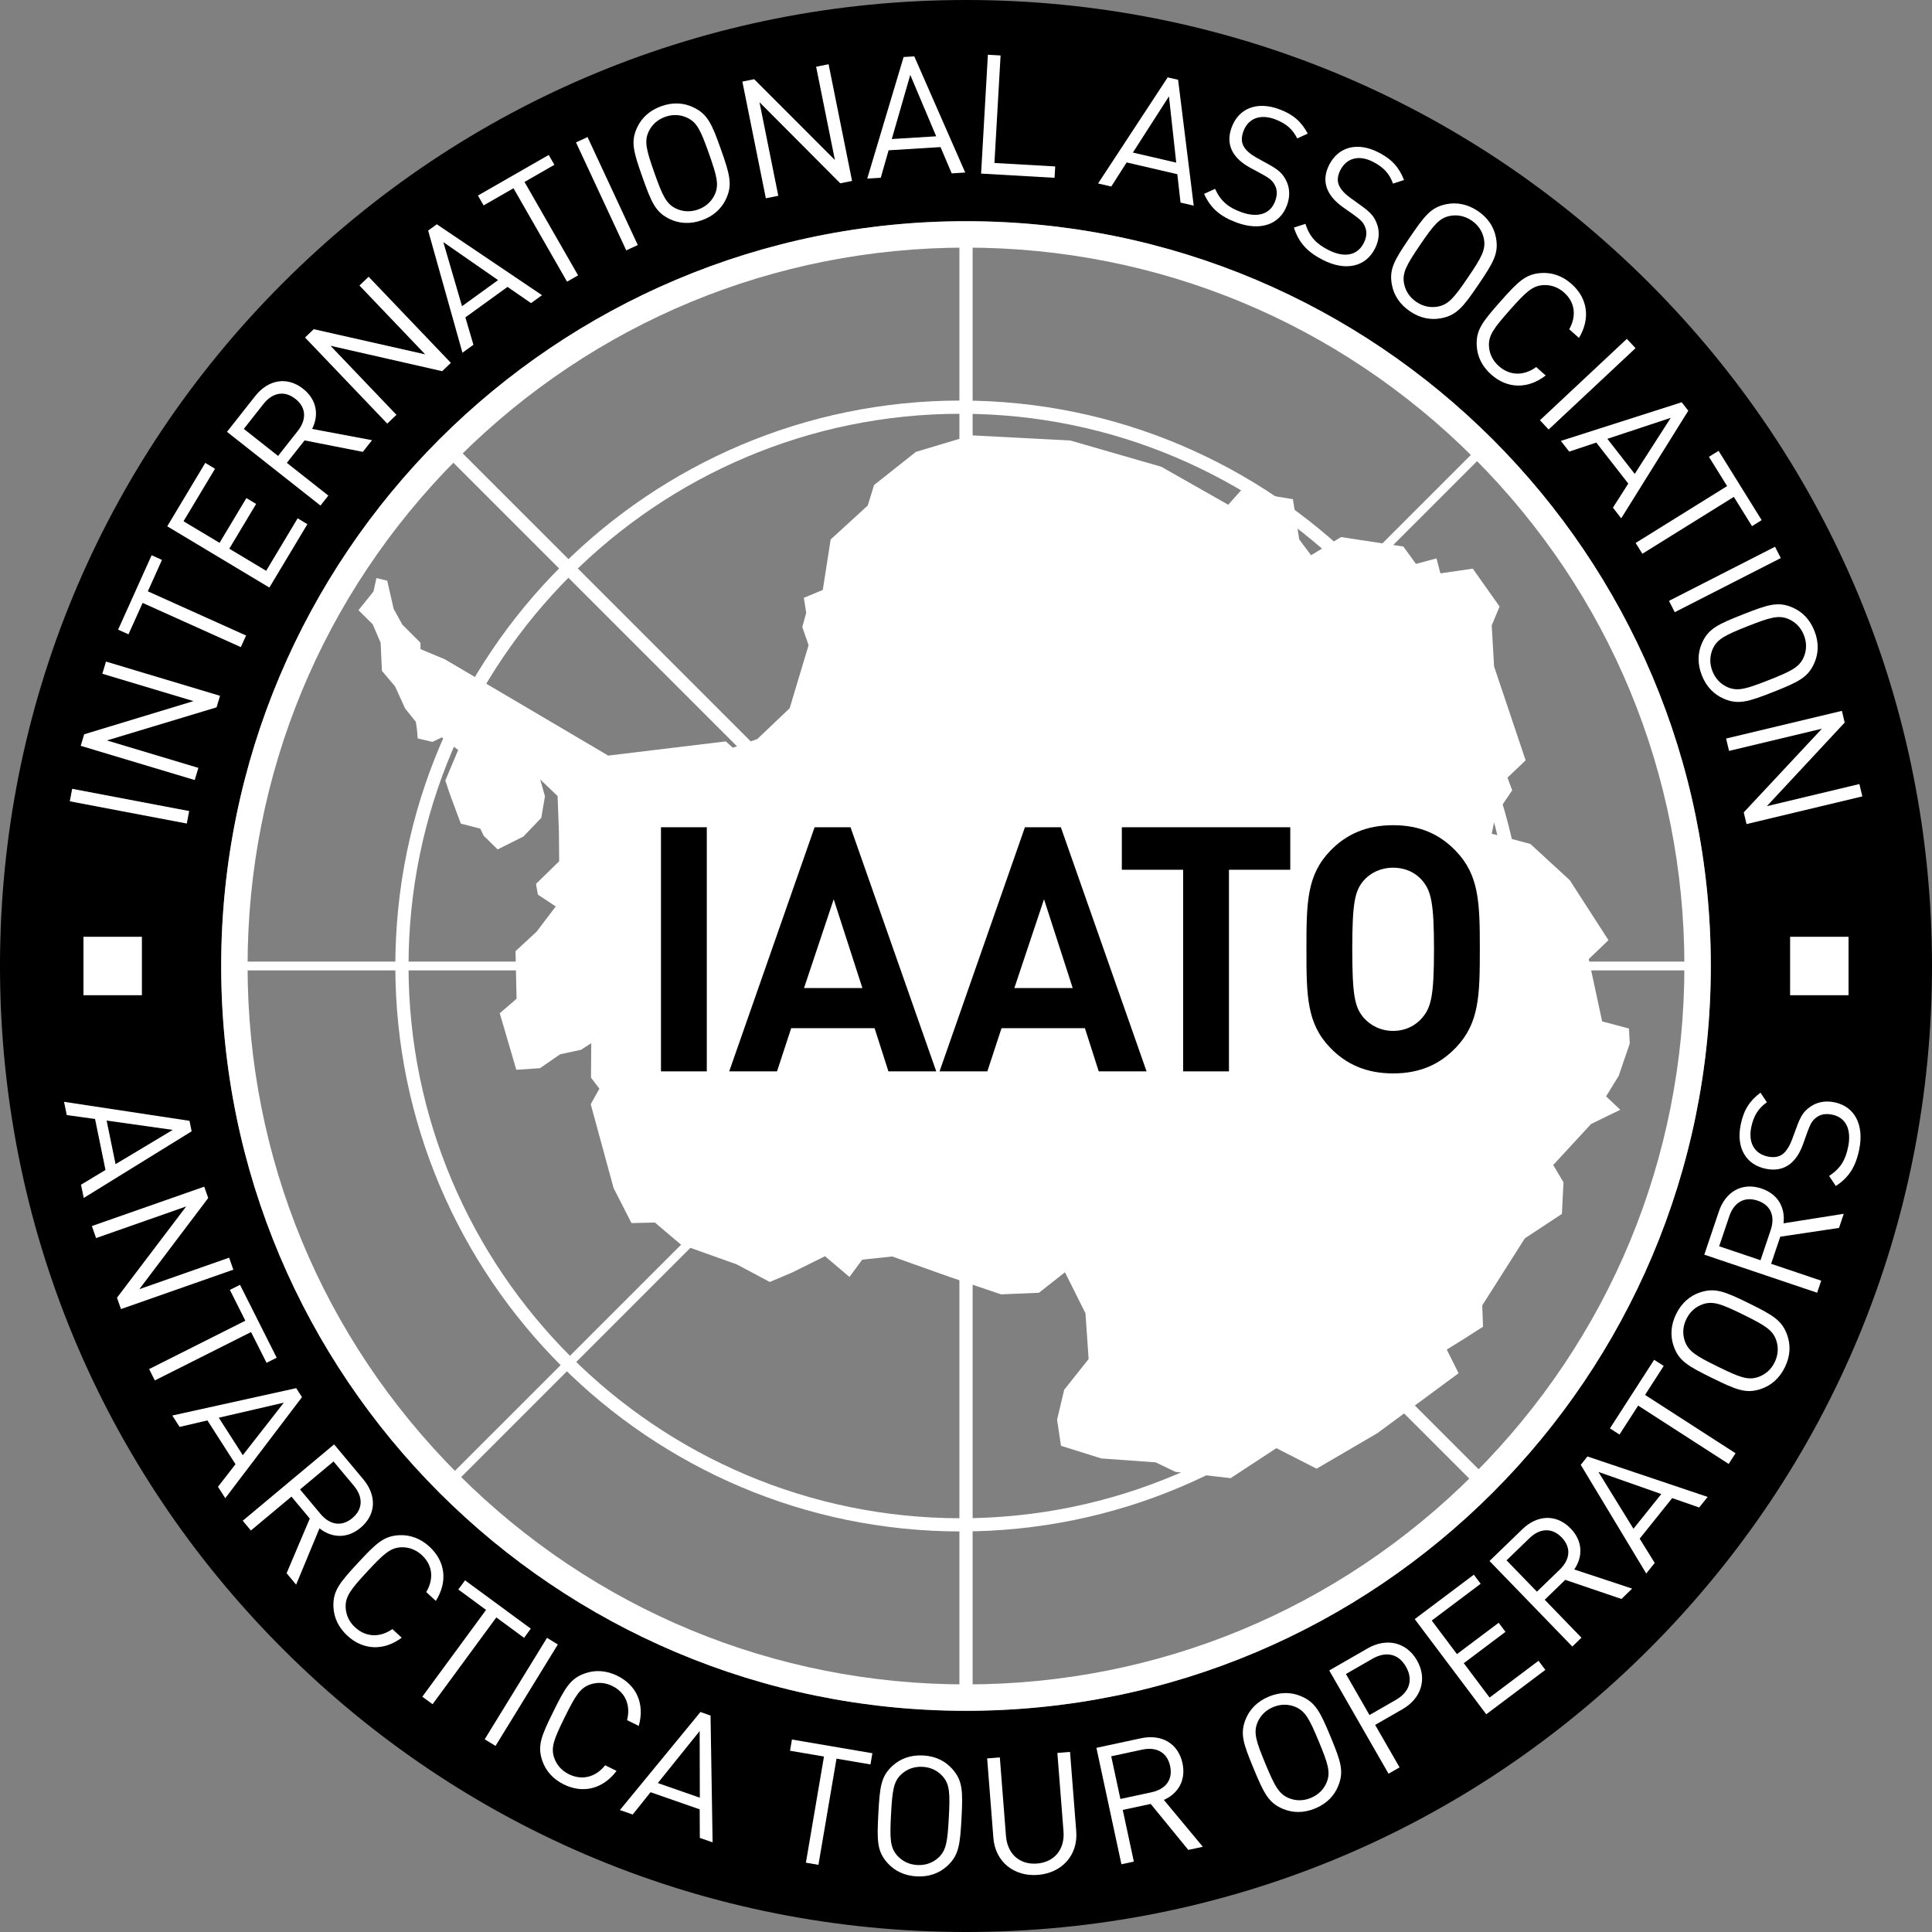 <?xml version="1.0" encoding="utf-8"?>
<!-- Generator: Adobe Illustrator 15.1.0, SVG Export Plug-In . SVG Version: 6.00 Build 0)  -->
<!DOCTYPE svg PUBLIC "-//W3C//DTD SVG 1.0//EN" "http://www.w3.org/TR/2001/REC-SVG-20010904/DTD/svg10.dtd">
<svg version="1.0" id="Layer_1" xmlns="http://www.w3.org/2000/svg" xmlns:xlink="http://www.w3.org/1999/xlink" x="0px" y="0px"
	 width="197.512px" height="197.512px" viewBox="208.976 297.49 197.512 197.512"
	 style="enable-background:new 208.976 297.49 197.512 197.512;" xml:space="preserve">
<rect x="208.976" y="297.49" width="197.512" height="197.512" fill="#808080" stroke="none"/>
<g>
	<path d="M307.732,299.065c-53.672,0-97.183,43.509-97.183,97.181s43.51,97.182,97.183,97.182c53.671,0,97.182-43.51,97.182-97.182
		S361.403,299.065,307.732,299.065z M307.732,472.389c-42.053,0-76.144-34.091-76.144-76.143s34.091-76.142,76.144-76.142
		c42.052,0,76.143,34.09,76.143,76.142S349.784,472.389,307.732,472.389z"/>
	<path d="M307.732,495.002c-26.379,0-51.18-10.271-69.832-28.926c-18.652-18.652-28.925-43.451-28.925-69.83
		s10.272-51.178,28.925-69.831c18.652-18.652,43.452-28.925,69.832-28.925c26.379,0,51.178,10.271,69.83,28.925
		s28.926,43.452,28.926,69.831s-10.272,51.178-28.926,69.83C358.91,484.729,334.111,495.002,307.732,495.002 M307.732,300.64
		c-52.718,0-95.606,42.889-95.606,95.606s42.889,95.605,95.606,95.605c52.717,0,95.605-42.89,95.605-95.605
		C403.339,343.529,360.45,300.64,307.732,300.64z"/>
	<path style="fill:#FFFFFF;" d="M307.732,322.804c19.615,0,38.061,7.639,51.932,21.51c13.871,13.872,21.511,32.315,21.511,51.932
		s-7.64,38.061-21.511,51.932s-32.315,21.512-51.932,21.512c-19.617,0-38.062-7.641-51.933-21.512s-21.512-32.313-21.512-51.932
		s7.641-38.06,21.512-51.932C269.672,330.443,288.116,322.804,307.732,322.804 M307.732,320.104
		c-42.053,0-76.144,34.09-76.144,76.142s34.091,76.143,76.144,76.143c42.052,0,76.143-34.091,76.143-76.143
		S349.784,320.104,307.732,320.104z"/>
	<path style="fill:#FFFFFF;" d="M217.259,418.605l2.501-1.509l-1.067-5.209l-2.893-0.401l-0.278-1.356l12.826,1.944l0.22,1.072
		l-11.03,6.814L217.259,418.605 M226.635,413.001l-6.758-0.954l0.913,4.456L226.635,413.001z"/>
	<polyline style="fill:#FFFFFF;" points="220.936,430.158 228.01,420.828 218.798,424.061 218.367,422.832 229.854,418.805 
		230.262,419.967 223.221,429.283 232.4,426.064 232.83,427.291 221.343,431.319 220.936,430.158 	"/>
	<polyline style="fill:#FFFFFF;" points="234.641,433.668 224.805,438.615 224.221,437.454 234.058,432.507 232.477,429.359 
		233.514,428.838 237.262,436.292 236.225,436.814 234.641,433.668 	"/>
	<path style="fill:#FFFFFF;" d="M231.259,449.488l1.792-2.308l-2.87-4.478l-2.844,0.665l-0.747-1.166l12.668-2.798l0.59,0.921
		l-7.842,10.328L231.259,449.488 M237.992,440.886l-6.648,1.54l2.454,3.83L237.992,440.886z"/>
	<path style="fill:#FFFFFF;" d="M238.276,458.325l2.37-5.59l-1.875-2.243l-4.146,3.464l-0.834-0.997l9.341-7.806l2.993,3.581
		c1.359,1.627,1.329,3.59-0.284,4.938c-1.364,1.142-2.947,1.06-4.205,0.062l-2.385,5.758L238.276,458.325 M245.157,449.389
		l-2.083-2.492l-3.424,2.861l2.083,2.492c0.91,1.089,2.121,1.393,3.263,0.438C246.138,451.734,246.067,450.479,245.157,449.389z"/>
	<path style="fill:#FFFFFF;" d="M244.483,464.706c-0.928-0.86-1.378-1.884-1.419-2.946c-0.062-1.619,0.608-2.443,2.503-4.488
		c1.896-2.045,2.665-2.774,4.284-2.838c1.063-0.039,2.119,0.332,3.047,1.191c1.617,1.499,1.865,3.571,0.634,5.529l-0.979-0.906
		c0.785-1.324,0.671-2.736-0.446-3.77c-0.602-0.56-1.326-0.834-2.124-0.805c-1.099,0.055-1.765,0.649-3.463,2.479
		c-1.697,1.831-2.237,2.542-2.208,3.642c0.029,0.798,0.359,1.499,0.961,2.057c1.117,1.035,2.558,1.064,3.818,0.183l0.953,0.884
		C248.186,466.295,246.089,466.193,244.483,464.706"/>
	<polyline style="fill:#FFFFFF;" points="259.715,462.842 253.198,471.715 252.15,470.946 258.668,462.072 255.829,459.988 
		256.518,459.051 263.241,463.99 262.553,464.927 259.715,462.842 	"/>
	<polyline style="fill:#FFFFFF;" points="258.527,475.301 264.897,464.929 266.004,465.607 259.635,475.98 258.527,475.301 	"/>
	<path style="fill:#FFFFFF;" d="M266.614,479.914c-1.134-0.561-1.856-1.413-2.198-2.42c-0.52-1.535-0.111-2.516,1.123-5.014
		c1.234-2.5,1.765-3.42,3.3-3.939c1.008-0.342,2.124-0.286,3.259,0.273c1.978,0.979,2.805,2.893,2.18,5.121l-1.194-0.591
		c0.374-1.493-0.136-2.812-1.501-3.487c-0.735-0.363-1.508-0.42-2.264-0.164c-1.038,0.362-1.509,1.123-2.614,3.36
		c-1.105,2.239-1.423,3.073-1.081,4.12c0.256,0.755,0.771,1.334,1.507,1.697c1.364,0.674,2.754,0.292,3.712-0.912l1.165,0.575
		C270.616,480.385,268.577,480.885,266.614,479.914"/>
	<path style="fill:#FFFFFF;" d="M280.521,485.381l-0.016-2.92l-5.022-1.749l-1.824,2.279l-1.31-0.455l8.235-10.024l1.032,0.361
		l0.211,12.963L280.521,485.381 M280.503,474.457l-4.277,5.318l4.295,1.496L280.503,474.457z"/>
	<polyline style="fill:#FFFFFF;" points="294.493,477.281 292.646,488.136 291.365,487.916 293.213,477.062 289.741,476.472 
		289.937,475.325 298.161,476.727 297.966,477.872 294.493,477.281 	"/>
	<path style="fill:#FFFFFF;" d="M305.78,488.281c-0.791,0.711-1.822,1.102-3.087,1.035c-1.262-0.067-2.264-0.565-2.975-1.356
		c-1.083-1.205-1.096-2.269-0.947-5.05c0.147-2.783,0.272-3.838,1.477-4.922c0.791-0.711,1.839-1.102,3.103-1.034
		s2.247,0.565,2.958,1.356c1.084,1.205,1.113,2.268,0.965,5.051C307.126,486.145,306.984,487.198,305.78,488.281 M305.343,479.081
		c-0.533-0.594-1.234-0.922-2.054-0.966c-0.82-0.042-1.552,0.209-2.146,0.742c-0.811,0.744-0.942,1.629-1.075,4.121
		c-0.132,2.492-0.094,3.386,0.633,4.211c0.534,0.595,1.235,0.922,2.055,0.966c0.819,0.043,1.552-0.209,2.146-0.742
		c0.81-0.745,0.942-1.628,1.074-4.121C306.108,480.8,306.069,479.907,305.343,479.081z"/>
	<path style="fill:#FFFFFF;" d="M315.08,489.165c-2.455,0.192-4.36-1.356-4.549-3.778l-0.637-8.131l1.297-0.101l0.627,8.028
		c0.145,1.84,1.397,2.961,3.171,2.821c1.772-0.139,2.854-1.44,2.711-3.281l-0.628-8.028l1.296-0.103l0.635,8.132
		C319.191,487.146,317.535,488.973,315.08,489.165"/>
	<path style="fill:#FFFFFF;" d="M330.458,486.609l-3.843-4.7l-2.858,0.612l1.134,5.282l-1.27,0.273l-2.557-11.902l4.562-0.979
		c2.073-0.444,3.796,0.496,4.238,2.553c0.373,1.738-0.437,3.102-1.905,3.75l3.985,4.792L330.458,486.609 M325.756,476.357
		l-3.177,0.683l0.938,4.363l3.176-0.684c1.388-0.298,2.221-1.229,1.907-2.683C328.287,476.583,327.143,476.061,325.756,476.357z"/>
	<path style="fill:#FFFFFF;" d="M345.773,480.1c-0.404,0.983-1.166,1.781-2.336,2.268c-1.168,0.484-2.285,0.468-3.27,0.061
		c-1.497-0.619-1.967-1.57-3.035-4.145c-1.068-2.573-1.412-3.579-0.793-5.076c0.406-0.982,1.184-1.787,2.352-2.271
		c1.169-0.485,2.271-0.463,3.255-0.056c1.497,0.618,1.981,1.564,3.051,4.14C346.064,477.591,346.395,478.604,345.773,480.1
		 M341.407,471.99c-0.736-0.305-1.513-0.297-2.271,0.018c-0.758,0.315-1.31,0.857-1.613,1.596c-0.409,1.021-0.147,1.875,0.811,4.182
		c0.957,2.305,1.377,3.094,2.389,3.523c0.737,0.306,1.514,0.299,2.271-0.017s1.31-0.858,1.614-1.596
		c0.409-1.021,0.146-1.876-0.812-4.182C342.84,473.211,342.42,472.422,341.407,471.99z"/>
	<path style="fill:#FFFFFF;" d="M352.363,472.22l-2.803,1.61l2.497,4.342l-1.127,0.648l-6.063-10.555l3.927-2.259
		c1.912-1.098,3.96-0.657,5.041,1.226C354.918,469.114,354.276,471.12,352.363,472.22 M349.284,467.068l-2.712,1.559l2.41,4.195
		l2.713-1.561c1.318-0.759,1.813-1.988,1.013-3.384C351.907,466.486,350.604,466.311,349.284,467.068z"/>
	<polyline style="fill:#FFFFFF;" points="360.919,472.744 353.605,463.014 359.648,458.473 360.347,459.402 355.345,463.161 
		357.922,466.592 362.188,463.389 362.885,464.316 358.621,467.521 361.26,471.034 366.262,467.275 366.961,468.205 
		360.919,472.744 	"/>
	<path style="fill:#FFFFFF;" d="M374.742,460.956l-5.747-1.954l-2.101,2.033l3.758,3.881l-0.935,0.903l-8.466-8.745l3.354-3.245
		c1.522-1.476,3.483-1.589,4.944-0.077c1.237,1.277,1.271,2.861,0.368,4.188l5.916,1.957L374.742,460.956 M365.328,454.747
		l-2.333,2.259l3.103,3.205l2.334-2.258c1.021-0.987,1.233-2.217,0.198-3.286C367.596,453.598,366.348,453.76,365.328,454.747z"/>
	<path style="fill:#FFFFFF;" d="M382.686,451.604l-2.758-0.961l-3.326,4.147l1.538,2.481l-0.866,1.082l-6.695-11.111l0.686-0.854
		l12.288,4.134L382.686,451.604 M372.385,447.968l3.582,5.811l2.846-3.55L372.385,447.968z"/>
	<polyline style="fill:#FFFFFF;" points="377.152,440.094 386.405,446.059 385.701,447.15 376.448,441.186 374.54,444.146 
		373.562,443.518 378.082,436.504 379.061,437.134 377.152,440.094 	"/>
	<path style="fill:#FFFFFF;" d="M391.704,434.031c0.345,1.007,0.298,2.106-0.26,3.242c-0.559,1.137-1.409,1.86-2.415,2.203
		c-1.533,0.524-2.516,0.117-5.017-1.109c-2.501-1.229-3.422-1.76-3.943-3.291c-0.346-1.007-0.292-2.123,0.267-3.26
		c0.559-1.135,1.402-1.844,2.408-2.188c1.533-0.522,2.521-0.132,5.021,1.097C390.27,431.955,391.182,432.498,391.704,434.031
		 M383.074,430.819c-0.756,0.259-1.333,0.773-1.694,1.511c-0.363,0.736-0.419,1.508-0.16,2.264c0.366,1.038,1.126,1.506,3.367,2.607
		c2.239,1.1,3.075,1.415,4.119,1.07c0.757-0.258,1.334-0.772,1.695-1.511c0.361-0.735,0.417-1.509,0.159-2.264
		c-0.366-1.037-1.128-1.506-3.365-2.606C384.954,430.791,384.119,430.477,383.074,430.819z"/>
	<path style="fill:#FFFFFF;" d="M396.982,423.023l-6.006,0.896l-0.935,2.771l5.119,1.727l-0.415,1.232l-11.536-3.892l1.493-4.424
		c0.678-2.01,2.367-3.008,4.361-2.336c1.684,0.567,2.44,1.96,2.245,3.555l6.157-0.974L396.982,423.023 M385.768,421.821
		l-1.039,3.077l4.229,1.428l1.038-3.078c0.454-1.346,0.08-2.536-1.33-3.012S386.221,420.477,385.768,421.821z"/>
	<path style="fill:#FFFFFF;" d="M399.051,414.984c-0.357,1.776-1.053,2.875-2.397,3.755l-0.683-1.028
		c1.188-0.788,1.676-1.648,1.947-2.989c0.355-1.76-0.23-2.995-1.639-3.28c-0.638-0.129-1.176-0.047-1.609,0.285
		c-0.41,0.301-0.596,0.611-0.902,1.439l-0.481,1.35c-0.342,0.909-0.77,1.556-1.347,1.996c-0.658,0.494-1.459,0.664-2.433,0.467
		c-2.026-0.41-3.057-2.136-2.578-4.498c0.31-1.524,0.914-2.449,2.026-3.287l0.654,0.985c-0.834,0.581-1.352,1.331-1.603,2.571
		c-0.325,1.609,0.376,2.711,1.717,2.98c0.586,0.119,1.106,0.051,1.5-0.254c0.394-0.304,0.709-0.834,0.937-1.434l0.498-1.347
		c0.392-1.072,0.697-1.552,1.292-1.989c0.683-0.523,1.562-0.729,2.55-0.53C398.596,410.602,399.556,412.488,399.051,414.984"/>
	<path style="fill:#FFFFFF;" d="M307.732,398.107c-1.026,0-1.861-0.834-1.861-1.861s0.835-1.862,1.861-1.862s1.86,0.835,1.86,1.862
		C309.594,397.273,308.76,398.107,307.732,398.107 M307.732,396.184c-0.035,0-0.062,0.028-0.062,0.062c0,0.068,0.125,0.068,0.125,0
		C307.795,396.211,307.768,396.184,307.732,396.184z"/>
	<path style="fill:#FFFFFF;" d="M307.732,421.248c-13.786,0-25.003-11.216-25.003-25.002c0-13.787,11.217-25.002,25.003-25.002
		c13.785,0,25.003,11.216,25.003,25.002S321.52,421.248,307.732,421.248 M307.732,372.144c-13.291,0-24.104,10.812-24.104,24.103
		s10.812,24.104,24.104,24.104c13.291,0,24.103-10.812,24.103-24.104C331.835,382.956,321.021,372.144,307.732,372.144z"/>
	<path style="fill:#FFFFFF;" d="M307.198,454.053c-31.875,0-57.807-25.932-57.807-57.807s25.932-57.807,57.807-57.807
		s57.806,25.932,57.806,57.807S339.073,454.053,307.198,454.053 M307.198,339.79c-31.131,0-56.457,25.326-56.457,56.457
		s25.326,56.457,56.457,56.457c31.13,0,56.456-25.326,56.456-56.457S338.328,339.79,307.198,339.79z"/>
	<rect x="231.934" y="395.796" style="fill:#FFFFFF;" width="151.597" height="0.899"/>
	<rect x="307.058" y="320.447" style="fill:#FFFFFF;" width="1.351" height="151.598"/>
	<polyline style="fill:#FFFFFF;" points="360.854,450.32 253.658,343.126 254.611,342.172 361.807,449.366 360.854,450.32 	"/>
	<polyline style="fill:#FFFFFF;" points="254.453,450.161 253.816,449.525 361.012,342.331 361.648,342.967 254.453,450.161 	"/>
	<rect x="217.508" y="393.259" style="fill:#FFFFFF;" width="5.975" height="5.974"/>
	<rect x="391.982" y="393.259" style="fill:#FFFFFF;" width="5.974" height="5.974"/>
	<polyline style="fill:#FFFFFF;" points="228.072,381.682 216.111,379.409 216.354,378.131 228.316,380.405 228.072,381.682 	"/>
	<polyline style="fill:#FFFFFF;" points="231.115,369.803 219.908,373.186 229.258,375.992 228.884,377.237 217.227,373.737 
		217.58,372.558 228.754,369.166 219.438,366.369 219.812,365.124 231.47,368.624 231.115,369.803 	"/>
	<polyline style="fill:#FFFFFF;" points="224.09,357.942 234.131,362.46 233.598,363.646 223.557,359.127 222.111,362.338 
		221.051,361.861 224.476,354.253 225.535,354.73 224.09,357.942 	"/>
	<polyline style="fill:#FFFFFF;" points="236.514,357.557 226.074,351.295 229.961,344.814 230.957,345.413 227.738,350.779 
		231.42,352.986 234.163,348.411 235.16,349.009 232.416,353.584 236.186,355.845 239.404,350.478 240.401,351.076 236.514,357.557 
			"/>
	<path style="fill:#FFFFFF;" d="M246.069,343.685l-5.956-1.17l-1.812,2.294l4.241,3.346l-0.804,1.02l-9.557-7.538l2.891-3.664
		c1.312-1.665,3.24-2.039,4.891-0.735c1.396,1.101,1.642,2.666,0.923,4.102l6.124,1.151L246.069,343.685 M235.912,338.787
		l-2.011,2.55l3.503,2.763l2.011-2.55c0.879-1.114,0.927-2.361-0.241-3.282C238.007,337.347,236.791,337.672,235.912,338.787z"/>
	<polyline style="fill:#FFFFFF;" points="254.18,335.437 242.764,332.84 249.506,339.899 248.566,340.797 240.159,331.994 
		241.05,331.144 252.441,333.715 245.723,326.68 246.662,325.783 255.07,334.586 254.18,335.437 	"/>
	<path style="fill:#FFFFFF;" d="M263.265,328.479l-2.404-1.659l-4.309,3.117l0.823,2.802l-1.122,0.812l-3.507-12.49l0.887-0.642
		l10.753,7.248L263.265,328.479 M254.298,322.241l1.912,6.552l3.685-2.667L254.298,322.241z"/>
	<polyline style="fill:#FFFFFF;" points="262.597,316.09 268.075,325.64 266.947,326.286 261.471,316.736 258.415,318.489 
		257.837,317.481 265.073,313.33 265.651,314.338 262.597,316.09 	"/>
	<polyline style="fill:#FFFFFF;" points="273,323.087 267.862,312.05 269.041,311.502 274.178,322.539 273,323.087 	"/>
	<path style="fill:#FFFFFF;" d="M283.182,317.867c-0.458,0.959-1.261,1.715-2.453,2.138c-1.191,0.422-2.307,0.345-3.268-0.112
		c-1.462-0.698-1.88-1.673-2.81-4.3c-0.93-2.626-1.219-3.646-0.521-5.109c0.458-0.96,1.276-1.722,2.468-2.143
		c1.192-0.423,2.292-0.341,3.252,0.118c1.462,0.697,1.896,1.668,2.825,4.294C283.606,315.377,283.878,316.406,283.182,317.867
		 M279.254,309.539c-0.721-0.344-1.494-0.378-2.268-0.104c-0.773,0.274-1.353,0.787-1.697,1.508
		c-0.462,0.998-0.246,1.864,0.587,4.216c0.833,2.353,1.21,3.162,2.198,3.646c0.72,0.343,1.493,0.377,2.267,0.104
		c0.773-0.273,1.354-0.787,1.696-1.507c0.463-0.998,0.247-1.864-0.586-4.217S280.241,310.023,279.254,309.539z"/>
	<polyline style="fill:#FFFFFF;" points="294.877,316.23 286.619,307.937 288.543,317.505 287.27,317.761 284.869,305.83 
		286.076,305.587 294.329,313.848 292.411,304.312 293.684,304.056 296.084,315.988 294.877,316.23 	"/>
	<path style="fill:#FFFFFF;" d="M306.271,315.215l-1.143-2.688l-5.308,0.329l-0.803,2.808l-1.382,0.085l3.719-12.429l1.092-0.067
		l5.207,11.876L306.271,315.215 M302.034,305.146l-1.889,6.559l4.539-0.281L302.034,305.146z"/>
	<polyline style="fill:#FFFFFF;" points="309.275,315.237 309.969,303.086 311.267,303.16 310.639,314.151 316.852,314.505 
		316.784,315.667 309.275,315.237 	"/>
	<path style="fill:#FFFFFF;" d="M329.664,318.201l-0.328-2.902l-5.179-1.202l-1.572,2.461l-1.349-0.313l7.115-10.846l1.065,0.247
		l1.596,12.867L329.664,318.201 M328.48,307.342l-3.687,5.745l4.431,1.028L328.48,307.342z"/>
	<path style="fill:#FFFFFF;" d="M335.421,320.25c-1.702-0.624-2.683-1.475-3.348-2.938l1.118-0.518
		c0.601,1.293,1.378,1.906,2.662,2.377c1.685,0.618,2.993,0.224,3.487-1.125c0.224-0.61,0.224-1.156-0.038-1.634
		c-0.234-0.451-0.516-0.681-1.287-1.109l-1.262-0.681c-0.846-0.474-1.42-0.994-1.769-1.632c-0.391-0.727-0.437-1.543-0.095-2.474
		c0.713-1.942,2.572-2.698,4.836-1.869c1.461,0.536,2.283,1.274,2.943,2.5l-1.075,0.498c-0.448-0.911-1.11-1.537-2.299-1.972
		c-1.541-0.563-2.735-0.038-3.206,1.247c-0.206,0.562-0.217,1.086,0.025,1.521c0.24,0.435,0.716,0.827,1.273,1.141l1.256,0.697
		c1,0.548,1.428,0.924,1.771,1.578c0.415,0.753,0.485,1.653,0.139,2.601C339.822,320.462,337.812,321.127,335.421,320.25"/>
	<path style="fill:#FFFFFF;" d="M344.232,324.071c-1.616-0.822-2.489-1.784-2.976-3.316l1.172-0.381
		c0.441,1.356,1.143,2.057,2.36,2.677c1.6,0.814,2.947,0.579,3.599-0.702c0.294-0.579,0.359-1.121,0.156-1.627
		c-0.181-0.476-0.431-0.738-1.146-1.254l-1.173-0.827c-0.782-0.571-1.292-1.156-1.562-1.831c-0.301-0.767-0.25-1.584,0.199-2.468
		c0.938-1.844,2.876-2.374,5.024-1.281c1.388,0.705,2.115,1.536,2.626,2.832l-1.126,0.367c-0.338-0.958-0.922-1.658-2.05-2.231
		c-1.463-0.744-2.712-0.362-3.332,0.856c-0.271,0.534-0.344,1.053-0.156,1.513c0.188,0.46,0.613,0.907,1.131,1.285l1.166,0.841
		c0.928,0.665,1.308,1.087,1.57,1.777c0.322,0.798,0.286,1.7-0.172,2.599C348.578,324.804,346.503,325.226,344.232,324.071"/>
	<path style="fill:#FFFFFF;" d="M356.294,330.027c-1.044,0.199-2.128,0-3.175-0.711c-1.047-0.711-1.646-1.656-1.845-2.701
		c-0.305-1.592,0.234-2.507,1.802-4.812c1.566-2.305,2.219-3.144,3.812-3.448c1.046-0.199,2.144,0.01,3.189,0.721
		c1.047,0.711,1.631,1.646,1.831,2.691c0.304,1.592-0.223,2.516-1.789,4.821C358.553,328.894,357.886,329.723,356.294,330.027
		 M360.683,321.927c-0.148-0.784-0.579-1.428-1.259-1.889c-0.679-0.461-1.437-0.625-2.22-0.475c-1.079,0.218-1.649,0.906-3.053,2.97
		s-1.832,2.849-1.639,3.931c0.149,0.784,0.58,1.429,1.259,1.889c0.679,0.462,1.438,0.625,2.221,0.476
		c1.079-0.218,1.648-0.906,3.053-2.97C360.448,323.794,360.877,323.011,360.683,321.927z"/>
	<path style="fill:#FFFFFF;" d="M361.43,335.787c-0.946-0.839-1.42-1.853-1.483-2.915c-0.099-1.617,0.555-2.456,2.402-4.542
		c1.85-2.085,2.604-2.833,4.222-2.931c1.062-0.063,2.125,0.284,3.07,1.123c1.65,1.463,1.944,3.529,0.758,5.515l-0.999-0.885
		c0.755-1.341,0.609-2.75-0.529-3.759c-0.613-0.544-1.344-0.803-2.142-0.755c-1.098,0.079-1.75,0.688-3.407,2.556
		c-1.654,1.868-2.182,2.591-2.127,3.689c0.049,0.796,0.394,1.49,1.008,2.034c1.138,1.01,2.58,1.008,3.819,0.097l0.974,0.862
		C365.167,337.294,363.068,337.239,361.43,335.787"/>
	<polyline style="fill:#FFFFFF;" points="366.406,340.453 375.292,332.133 376.18,333.082 367.294,341.401 366.406,340.453 	"/>
	<path style="fill:#FFFFFF;" d="M373.868,349.388l1.571-2.461l-3.271-4.193l-2.77,0.924l-0.853-1.093l12.354-3.95l0.673,0.863
		l-6.856,11.002L373.868,349.388 M379.78,340.205l-6.479,2.146l2.795,3.586L379.78,340.205z"/>
	<polyline style="fill:#FFFFFF;" points="386.229,348.287 376.878,354.102 376.191,352.998 385.542,347.184 383.683,344.192 
		384.67,343.579 389.075,350.665 388.088,351.278 386.229,348.287 	"/>
	<polyline style="fill:#FFFFFF;" points="379.599,358.918 390.439,353.385 391.03,354.542 380.189,360.075 379.599,358.918 	"/>
	<path style="fill:#FFFFFF;" d="M385.188,368.913c-0.978-0.423-1.762-1.198-2.227-2.375c-0.466-1.176-0.428-2.293-0.005-3.269
		c0.644-1.487,1.604-1.94,4.196-2.963s3.603-1.35,5.089-0.706c0.976,0.424,1.767,1.214,2.229,2.391c0.465,1.176,0.424,2.277,0,3.254
		c-0.645,1.486-1.599,1.955-4.19,2.979C387.688,369.248,386.672,369.558,385.188,368.913 M393.369,364.688
		c0.316-0.732,0.323-1.507,0.021-2.27c-0.301-0.763-0.836-1.324-1.566-1.641c-1.015-0.427-1.872-0.181-4.193,0.736
		c-2.322,0.917-3.116,1.324-3.565,2.328c-0.316,0.732-0.323,1.507-0.021,2.271c0.302,0.763,0.835,1.324,1.567,1.641
		c1.015,0.427,1.872,0.18,4.193-0.737S392.92,365.692,393.369,364.688z"/>
	<polyline style="fill:#FFFFFF;" points="387.242,380.541 395.234,371.986 385.739,374.256 385.438,372.992 397.277,370.162 
		397.562,371.359 389.604,379.906 399.064,377.644 399.367,378.907 387.528,381.737 387.242,380.541 	"/>
	<polyline style="fill:#FFFFFF;" points="248.561,356.853 247.457,356.584 247.162,357.955 245.623,359.87 247.081,361.316 
		247.888,363.197 248.022,366.074 249.365,367.66 250.389,369.918 251.49,371.289 251.598,372.042 251.679,372.982 253.184,373.332 
		254.151,372.875 255.817,374.165 254.501,377.284 254.958,378.654 256.087,381.692 258.076,382.203 258.426,382.929 
		259.851,384.327 262.484,383.01 264.312,381.101 264.689,378.896 264.205,377.176 265.98,378.87 266.114,382.499 266.141,385.536 
		263.775,387.849 263.964,388.951 265.791,390.16 263.829,392.741 261.679,394.73 261.786,399.596 260.065,401.074 261.759,406.854 
		264.179,406.693 266.248,405.268 268.372,404.812 269.42,404.139 269.394,407.661 270.254,408.789 269.367,410.376 
		271.705,418.951 273.534,422.527 275.926,422.473 278.561,424.704 284.287,426.747 287.674,428.548 289.959,427.58 
		293.318,425.914 295.818,428.037 297.123,426.266 300.188,425.943 306.074,428.039 311.314,429.814 315.188,429.652 
		317.849,427.557 319.944,431.749 320.268,436.426 317.768,439.572 317.042,442.637 317.445,445.298 321.558,446.588 
		327.122,446.99 329.139,447.959 334.784,448.604 339.461,445.539 343.573,447.637 349.783,444.008 358.089,437.879 356.88,435.459 
		358.573,434.41 360.59,433.121 360.508,430.943 364.863,424.088 368.653,421.588 368.814,418.362 367.766,416.588 371.638,412.395 
		374.621,410.943 373.169,409.572 374.459,407.477 375.589,404.17 375.508,402.637 372.766,401.911 371.396,395.541 
		373.412,393.605 369.46,387.476 365.428,383.767 361.477,382.719 361.879,380.783 363.573,378.283 363.089,376.993 
		364.944,375.219 361.719,365.623 361.477,361.429 362.282,359.494 359.541,355.623 356.234,356.106 355.831,354.574 
		353.734,355.139 352.444,353.364 346.073,352.396 343.009,354.252 341.799,352.639 341.154,348.526 335.832,347.639 
		334.541,349.091 327.698,345.207 318.4,342.525 308.252,341.994 302.606,343.688 298.333,347.074 297.688,349.171 293.896,352.639 
		293.091,357.8 291.155,358.606 291.397,360.139 290.994,361.59 291.64,363.445 289.704,369.896 286.397,373.042 283.897,373.929 
		283.172,373.284 271.156,374.735 254.463,364.896 251.963,363.849 251.963,363.203 250.108,361.348 249.222,359.735 
		248.561,356.853 	"/>
	<rect x="276.549" y="382.062" width="4.684" height="24.956"/>
	<path d="M299.801,407.018l-1.415-4.416h-8.525l-1.449,4.416h-4.887l8.729-24.956h3.673l8.762,24.956H299.801 M294.207,389.422
		l-3.034,9.078h5.966L294.207,389.422z"/>
	<path d="M321.302,407.018l-1.414-4.416h-8.524l-1.45,4.416h-4.886l8.728-24.956h3.673l8.762,24.956H321.302 M315.708,389.422
		l-3.032,9.078h5.965L315.708,389.422z"/>
	<polyline points="334.614,386.407 334.614,407.018 329.931,407.018 329.931,386.407 323.663,386.407 323.663,382.062 
		340.883,382.062 340.883,386.407 334.614,386.407 	"/>
	<path d="M357.803,404.598c-1.617,1.684-3.64,2.629-6.403,2.629s-4.819-0.945-6.438-2.629c-2.393-2.488-2.427-5.293-2.427-10.059
		c0-4.767,0.034-7.571,2.427-10.059c1.617-1.683,3.674-2.629,6.438-2.629c2.765,0,4.786,0.946,6.403,2.629
		c2.393,2.488,2.459,5.292,2.459,10.059C360.262,399.305,360.194,402.109,357.803,404.598 M354.396,387.529
		c-0.673-0.807-1.719-1.332-2.998-1.332s-2.325,0.524-3.032,1.332c-0.876,1.052-1.146,2.243-1.146,7.01
		c0,4.766,0.271,5.924,1.146,6.975c0.707,0.808,1.753,1.367,3.032,1.367s2.325-0.561,2.998-1.367
		c0.878-1.051,1.181-2.209,1.181-6.975C355.577,389.772,355.273,388.581,354.396,387.529z"/>
</g>
</svg>
